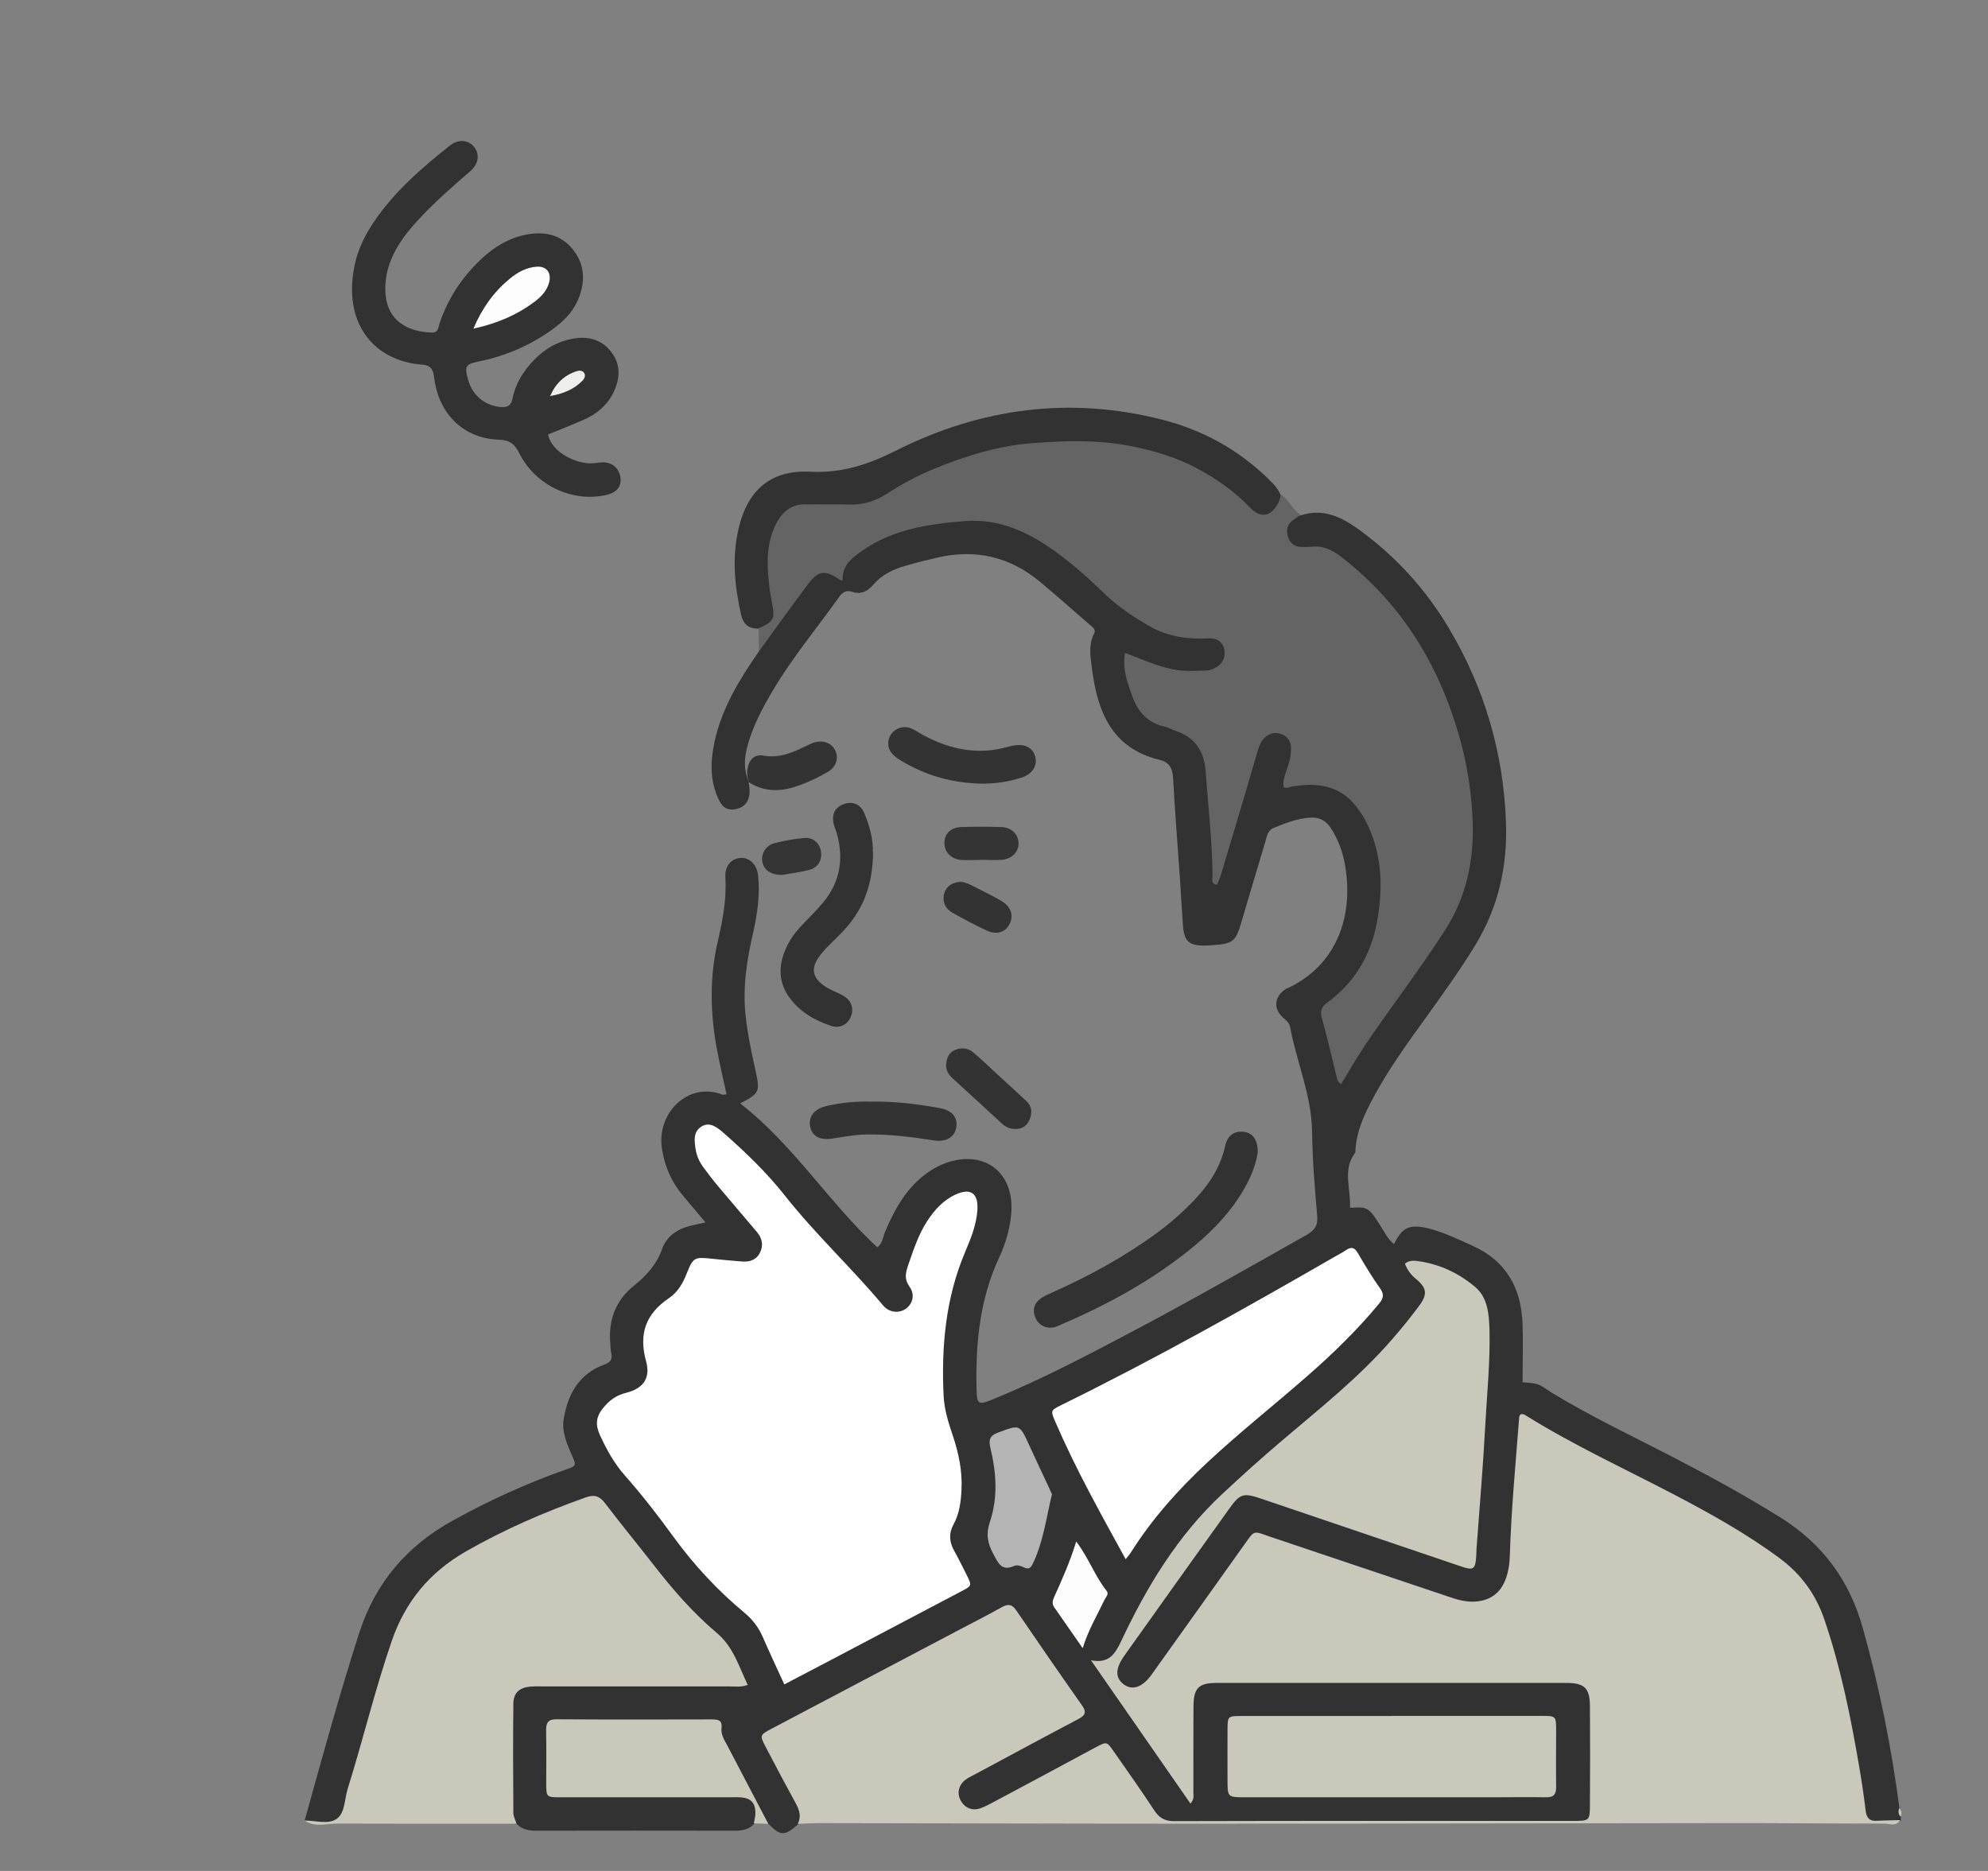 <?xml version="1.0" encoding="UTF-8"?><svg id="_レイヤー_2" xmlns="http://www.w3.org/2000/svg" width="170" height="160" xmlns:xlink="http://www.w3.org/1999/xlink" viewBox="0 0 170 160"><rect x="0" y="0" width="170" height="160" fill="#808080" stroke="none"/><defs><clipPath id="clippath"><rect width="170" height="160" style="fill:none; stroke-width:0px;"/></clipPath></defs><g id="design"><g style="clip-path:url(#clippath);"><path d="m26.05,155.69c1.5-5.37,2.96-10.74,4.67-16.05,1.38-4.28,4.07-7.44,8.01-9.61,3.1-1.71,6.3-3.18,9.64-4.35.92-.32.93-.35.54-1.22-.44-.99-.88-2.02-.71-3.09.34-2.11,1.3-3.87,3.44-4.66.55-.2.75-.42.63-.97-.06-.27-.06-.55-.08-.83-.18-1.99.44-3.69,2.01-4.95,1.07-.86,1.94-1.81,2.42-3.15.37-1.06,1.27-1.69,2.38-1.97.4-.1.8-.18,1.33-.3-.7-.83-1.32-1.58-1.95-2.32-.96-1.13-1.51-2.43-1.76-3.89-.54-3.11,2.2-5.86,5.16-4.72.07.03.17-.01.35-.03-.28-1.3-.59-2.59-.83-3.89-.58-3.1-.63-6.18.1-9.28.41-1.76.74-3.55.63-5.38-.06-.97.48-1.59,1.29-1.66.75-.06,1.41.55,1.51,1.51.16,1.64-.06,3.25-.42,4.84-.53,2.32-.91,4.65-.66,7.05.17,1.67.53,3.3.89,4.94.36,1.65.28,1.81-1.35,2.65,4.54,3.52,7.55,8.43,11.73,12.31.45-.32.47-.86.65-1.29.69-1.64,1.5-3.2,2.83-4.43.69-.64,1.45-1.15,2.34-1.48,3.34-1.21,5.96.81,5.63,4.35-.12,1.32-.49,2.57-1.04,3.74-1.61,3.47-1.99,7.14-1.93,10.89.03,1.76.06,1.78,1.69,1.1,3.83-1.58,7.49-3.49,11.15-5.42,5.18-2.73,10.27-5.63,15.37-8.51.68-.39,1-.78.93-1.62-.21-2.41-.41-4.82-.44-7.24-.05-3.12-1.33-5.95-1.88-8.94-.07-.4-.39-.59-.66-.85-.82-.79-.65-1.83.34-2.42.08-.05.17-.07.25-.11,4-1.94,5.59-6.06,4.74-10.61-.2-1.06-.57-2.05-1.16-2.97-.41-.64-.93-.97-1.73-.94-1.14.05-2.17.47-3.2.89-.52.22-.56.72-.69,1.15-.7,2.31-1.38,4.63-2.07,6.95-.48,1.62-.72,1.8-2.45,1.92-.23.02-.46.03-.7.03-1.29.02-1.74-.37-1.83-1.7-.1-1.34-.17-2.69-.26-4.04-.2-2.88-.43-5.75-.59-8.63-.05-.83-.36-1.32-1.14-1.51-4.18-1-5.35-4.23-5.81-7.93-.12-.94-.29-1.94.2-2.87.17-.33-.09-.51-.3-.69-1.44-1.25-2.87-2.52-4.33-3.74-2.57-2.14-5.5-2.82-8.75-2.07-.95.22-1.9.45-2.83.73-1.04.3-1.99.78-2.71,1.63-.46.54-1.03.82-1.73.58-.55-.19-.87.03-1.17.45-1.88,2.65-3.98,5.15-5.64,7.96-.92,1.56-1.78,3.16-2.23,4.94-.25,1.01-.25,1.98.18,2.94,0,0-.03-.04-.03-.04.03.28.08.55.08.83-.02.84-.43,1.34-1.17,1.49-.71.14-1.15-.1-1.51-.9-.73-1.59-.67-3.25-.31-4.9.64-2.86,2.13-5.31,3.78-7.67.89-2.57,2.82-4.44,4.47-6.49.23-.29.65-.58.97-.46,1.3.47,1.71-.58,2.39-1.25,1.8-1.79,4.16-2.35,6.54-2.92,4.97-1.19,9.15.28,12.87,3.6,1.77,1.58,3.45,3.26,5.49,4.52,1.54.95,3.15,1.6,4.99,1.52.23-.01.47,0,.7.02.97.04,1.63.5,1.71,1.49.08.96-.5,1.6-1.39,1.85-1.14.32-2.31.24-3.46,0-1.18-.25-2.32-.66-3.44-1.14-.3,2.43.86,4.61,3.03,5.32,2.5.82,3.66,2.4,3.8,5.03.14,2.55.37,5.09.55,7.64,1.06-3.24,1.93-6.56,2.96-9.83.11-.35.19-.72.37-1.05.45-.8,1.09-1.31,2.05-1.1.99.22,1.27.99,1.25,1.92,0,.19-.05.37-.05.56-.01.63-.72,1.32-.22,1.82.37.37,1.16.06,1.75.04,2.24-.06,3.71,1.18,4.72,2.95,2.39,4.19,2.23,11.5-2.42,15.68-.9.81-1.17,1.54-.82,2.67.4,1.28.65,2.61,1.03,3.96,1.82-3.4,4.24-6.33,6.4-9.43,1.12-1.61,2.16-3.26,3.06-5,1.33-2.58,1.44-5.34,1.3-8.14-.19-3.67-1.08-7.15-2.51-10.53-1.89-4.43-4.73-8.08-8.54-11.02-.92-.71-1.97-.73-3.04-.82-.89-.07-1.5-.56-1.55-1.5-.04-.92.42-1.5,1.39-1.56,1.95-.64,3.55.18,5.05,1.28,3.11,2.28,5.66,5.08,7.63,8.41,3.03,5.1,4.64,10.62,4.86,16.53.14,3.75-.64,7.28-2.62,10.53-1.36,2.23-2.88,4.33-4.4,6.44-1.52,2.11-3.04,4.23-4.28,6.52-.77,1.44-1.48,2.9-1.57,4.57,0,.09,0,.2-.05.27-1.08,1.44-.33,3.03-.42,4.66.56.02,1.13-.15,1.6.22.42.33.64.79.93,1.21.39.57.66,1.23,1.23,1.68.69-1.33,1.2-1.83,3.21-1.27,1.21.34,2.34.89,3.48,1.4,2.93,1.31,4.21,3.66,4.31,6.75.05,1.62,0,3.24,0,4.94.43.05.89.04,1.3.18.43.15.8.47,1.19.71,3.42,2.08,7.04,3.78,10.58,5.62,3.05,1.58,6.06,3.23,8.98,5.05,3.61,2.26,5.9,5.37,7.05,9.48,1.42,5.07,2.45,10.2,3.13,15.42.1.23.03.49.13.72,0,.1-.01.2-.02.3-.76.33-1.55.15-2.33.13-.88-.01-.93-.75-1.03-1.41-.49-3.08-1-6.15-1.68-9.2-.49-2.18-1.08-4.33-1.79-6.45-.72-2.15-1.99-3.85-3.79-5.22-2.61-1.97-5.44-3.59-8.34-5.08-4.02-2.06-8.07-4.05-11.99-6.29-1.18-.67-1.28-.66-1.39.69-.27,3.24-.48,6.48-.7,9.73-.03.46,0,.93-.06,1.39-.35,2.54-2.04,3.79-4.54,3.22-2.59-.59-5.08-1.53-7.58-2.43-2.76-1-5.57-1.84-8.32-2.86-1.16-.43-1.91-.16-2.6.84-2.16,3.15-4.38,6.25-6.61,9.35-.3.42-.59.84-.9,1.24-.97,1.23-2.06,1.56-2.97.9-.86-.63-.86-1.71.03-2.98,1.2-1.72,2.43-3.41,3.65-5.11,1.65-2.31,3.27-4.64,4.96-6.92,1.34-1.8,1.82-1.95,3.9-1.24,5.15,1.76,10.36,3.37,15.47,5.23,1.83.67,1.91.53,2.01-1.41.17-3.34.54-6.67.71-10,.14-2.64.48-5.28.38-7.93-.13-3.06-2.23-5.25-5.24-5.54-.23-.02-.5-.08-.64.13-.16.23.05.42.18.61,1.08,1.6,1.04,1.95-.16,3.53-2.69,3.55-6.01,6.46-9.4,9.29-3.71,3.1-7.39,6.25-10.46,10.03-2.1,2.58-3.57,5.55-5.07,8.49-.38.74-.66,1.56-1.55,1.88-.58.21-.32.57-.1.87,2.35,3.28,4.56,6.67,7.04,10.07.02-2.36-.02-4.54.02-6.73.03-2.23.72-2.92,2.95-2.92,9.68-.01,19.36-.01,29.04,0,2.06,0,2.79.71,2.82,2.76.05,2.51.04,5.03,0,7.54-.03,1.69-.32,1.94-1.95,1.94-11.36,0-22.71-.01-34.07.02-1.05,0-1.76-.31-2.3-1.22-.81-1.36-1.85-2.57-2.68-3.92-.6-.98-1.2-1.19-2.27-.58-2.63,1.49-5.34,2.84-7.98,4.31-.16.09-.33.18-.5.26-1.29.61-2.24.42-2.8-.55-.55-.95-.18-1.92,1.08-2.61,2.49-1.36,4.99-2.7,7.49-4.05.29-.15.58-.31.87-.44.82-.39.94-.92.42-1.67-1.58-2.24-3.16-4.49-4.68-6.78-.56-.84-1.21-.86-2.03-.41-3.71,2.04-7.51,3.92-11.22,5.95-2.33,1.27-4.72,2.42-7.04,3.71-1.02.56-1.21,1.11-.64,2.09.8,1.36,1.58,2.74,2.23,4.19.29.64.63,1.3-.14,1.87-1.16,1.04-1.5,1.03-2.54-.03-1.13-.66-1.21-2.01-1.91-2.97-1.01-1.37-1.83-2.91-2.34-4.57-.22-.69-.65-.95-1.34-.95-3.9,0-7.8,0-11.7,0-.97,0-1.31.47-1.29,1.38.02.97.04,1.95,0,2.92-.06,1.13.41,1.58,1.55,1.57,3.2-.03,6.41-.02,9.61,0,1.62,0,3.25-.1,4.87.06,1.45.14,1.99,1.24,1.34,2.54-.43.49-.99.61-1.63.61-5.67-.01-11.34-.01-17.01,0-.63,0-1.2-.1-1.66-.56-.73-.37-.66-1.06-.66-1.71-.02-2.61-.03-5.21,0-7.82.03-1.95.65-2.56,2.64-2.58,5.31-.03,10.61,0,15.92-.01,1.4,0,1.39,0,.82-1.27-.47-1.03-1.09-1.93-1.94-2.69-3.42-3.06-6.09-6.77-8.9-10.36-.78-1-1.53-1.28-2.74-.81-3.21,1.25-6.36,2.61-9.35,4.35-3.1,1.81-5.08,4.42-6.22,7.76-1.38,4.05-2.39,8.22-3.63,12.31-.91,2.99-.88,3-4.04,2.54Z" style="fill:#323232; stroke-width:0px;"/><path d="m68.22,155.98c.3-.6.16-1.15-.15-1.72-.87-1.59-1.72-3.19-2.56-4.8-.56-1.07-.56-1.08.5-1.64,5.47-2.89,10.94-5.77,16.41-8.65,1.07-.56,2.15-1.11,3.2-1.7.54-.31.9-.32,1.28.24,1.86,2.73,3.74,5.45,5.64,8.15.43.62.2.87-.35,1.16-2.92,1.54-5.82,3.11-8.73,4.67-.33.18-.68.33-.96.56-.56.46-.67,1.16-.33,1.76.34.6.98.87,1.67.63.44-.15.84-.39,1.25-.6,2.87-1.53,5.74-3.07,8.6-4.61.94-.5.95-.51,1.53.32,1.17,1.68,2.36,3.35,3.48,5.06.43.65.89.93,1.69.93,11.4-.03,22.81-.02,34.21-.02,1.3,0,1.35-.04,1.36-1.32.02-2.84.02-5.68,0-8.52-.01-1.53-.48-1.96-2.03-1.96-9.96,0-19.92,0-29.88,0-1.54,0-1.98.43-1.99,1.99-.02,2.47,0,4.93-.01,7.4,0,.26.09.55-.25.93-2.81-4.05-5.6-8.07-8.51-12.26,1.54.32,2.07-.55,2.58-1.62,2.19-4.66,4.82-9.02,8.63-12.58,1.67-1.56,3.36-3.08,5.1-4.56,3.26-2.77,6.62-5.43,9.44-8.68.79-.91,1.56-1.85,2.28-2.82.77-1.03.72-1.56-.26-2.37-.41-.34-.7-.72-.92-1.28.34-.31.82-.27,1.14-.22,1.83.25,3.49,1.04,4.88,2.22,1.05.89,1.17,2.29,1.21,3.61.07,2.75-.21,5.48-.36,8.22-.19,3.53-.49,7.05-.75,10.57-.01.19,0,.37-.02.56-.07,1.19-.23,1.3-1.35.91-5.67-1.92-11.35-3.85-17.02-5.77-1.56-.53-1.83-.45-2.79.9-2.98,4.16-5.95,8.33-8.92,12.5-.79,1.11-.81,1.89-.09,2.45.74.58,1.62.29,2.42-.83,2.63-3.67,5.24-7.35,7.86-11.02,1-1.4.75-1.26,2.36-.72,5.02,1.68,10.04,3.38,15.06,5.06.7.24,1.4.47,2.17.46,1.36-.02,2.32-.64,2.8-1.89.25-.66.35-1.34.37-2.05.12-3.95.5-7.89.8-11.83,0-.08.06-.16.1-.24.2-.08.37.02.52.12,4.04,2.51,8.35,4.5,12.55,6.69,3.13,1.64,6.22,3.35,9.07,5.46,1.87,1.38,3.13,3.11,3.87,5.3,1.37,4.02,2.21,8.16,2.93,12.33.23,1.33.43,2.66.59,4,.08.64.37.9,1,.85.65-.04,1.3-.04,1.95-.06-.35.58-.92.3-1.38.3-4.56,0-9.11-.05-13.67-.04-15.25.01-30.51.05-45.76.05-10.56,0-21.11-.04-31.67-.05-.6,0-1.21.04-1.81.06Z" style="fill:#c8c8bb; stroke-width:0px;"/><path d="m111.21,44.03c-.26.19-.54.36-.78.57-.44.4-.44.93-.25,1.42.17.45.55.75,1.08.75.28,0,.56.02.84-.01,1-.13,1.83.27,2.58.85,5.07,3.92,8.27,9.05,10.05,15.17.74,2.52,1.13,5.09,1.21,7.66.09,3.22-.57,6.32-2.39,9.14-1.99,3.09-4.2,6.01-6.29,9.02-.77,1.11-1.47,2.25-2.15,3.41-.13.23-.28.45-.45.72-.14-.18-.27-.28-.3-.39-.44-1.75-.83-3.52-1.32-5.25-.17-.61-.05-.98.42-1.32,2.38-1.72,3.78-4.12,4.29-6.93.55-2.99.45-6-1.05-8.79-.2-.37-.44-.7-.69-1.04-1.44-1.88-3.39-2.1-5.52-1.75-.22.04-.42.2-.72.06-.11-.63.18-1.22.37-1.81.16-.49.26-.98.26-1.5,0-.58-.26-1-.78-1.21-.56-.23-1.09-.11-1.53.35-.3.31-.43.68-.55,1.09-1.03,3.56-2.1,7.11-3.16,10.66-.08.26-.21.5-.31.76-.55-.07-.38-.49-.38-.75-.03-3.02-.38-6.01-.6-9.02-.12-1.59-.87-2.82-2.49-3.36-.35-.12-.68-.32-1.04-.4-1.42-.31-2.25-1.26-2.72-2.55-.42-1.17-.88-2.35-.63-3.74,1.38.51,2.68,1.11,4.09,1.4.98.2,1.94.12,2.92.1.22,0,.45-.11.66-.21.61-.3.9-.82.83-1.47-.07-.69-.57-1.11-1.38-1.07-1.81.1-3.52-.16-5.1-1.08-1.41-.81-2.75-1.73-3.92-2.87-1.3-1.26-2.66-2.47-4.13-3.52-2.27-1.64-4.77-2.78-7.63-2.56-3.06.24-6.1.67-8.72,2.47-.91.63-1.85,1.29-1.77,2.6-.12-.02-.18,0-.21-.03-1.31-.89-1.85-.84-2.78.39-1.42,1.89-2.79,3.81-4.17,5.72-.01-.65-.02-1.3-.03-1.95.9-.93.94-2.01.68-3.22-.36-1.65-.37-3.32.15-4.96.64-2,1.7-2.79,3.78-2.83.79-.01,1.58-.04,2.37,0,1.59.09,3-.37,4.36-1.19,6.31-3.81,13.18-4.88,20.39-3.81,3.85.57,7.27,2.2,10.13,4.91,1.15,1.09,1.3,1.05,2.83-.34.72.42.94,1.32,1.69,1.71Z" style="fill:#646464; stroke-width:0px;"/><path d="m26.05,155.69c.92-.01,2.01.36,2.73-.14.73-.5.67-1.66.94-2.54,1.32-4.21,2.34-8.5,3.78-12.68,1.16-3.37,3.24-5.87,6.33-7.65,3.28-1.88,6.72-3.37,10.27-4.63.74-.26,1.17-.11,1.64.5,1.35,1.78,2.77,3.5,4.14,5.26,1.63,2.1,3.37,4.11,5.4,5.82,1.45,1.22,1.9,2.88,2.66,4.46-.58.21-1.04.13-1.5.13-5.3,0-10.61,0-15.91,0-.37,0-.75-.02-1.12.01-.97.07-1.5.51-1.51,1.46-.04,3.12-.02,6.23,0,9.35,0,.31.18.61.27.92-5.11,0-10.22.01-15.33-.01-.93,0-1.91.34-2.79-.25Z" style="fill:#c8c8bb; stroke-width:0px;"/><path d="m46.87,37.16c.3,1.56,2.48,2.56,3.83,2.46.32-.02.65-.1.97-.08.75.04,1.3.58,1.39,1.32.09.74-.32,1.26-1.17,1.46-2.92.68-6.1-.79-7.49-3.57-.41-.81-.82-1.12-1.76-1.15-2.95-.1-5.07-2.14-5.49-5.15-.1-.7-.16-1.2-1.07-1.27-4.1-.31-6.86-3.55-5.72-8.66.29-1.29.88-2.45,1.61-3.54,1.74-2.58,4.06-4.59,6.47-6.51.77-.61,1.63-.51,2.11.11.49.63.38,1.45-.36,2.08-1.59,1.37-3.16,2.75-4.57,4.3-1.07,1.18-2,2.45-2.44,4.02-.2.73-.27,1.47-.21,2.21.19,2.23,1.87,3.2,3.99,3.25.53.01.52-.46.63-.79.73-2.16,1.95-4,3.62-5.55,1.07-1,2.3-1.74,3.76-2.03,1.57-.31,3-.03,4.03,1.28,1.06,1.33,1.06,2.84.4,4.35-.46,1.05-1.27,1.83-2.19,2.49-1.88,1.35-3.95,2.24-6.21,2.71-1.22.25-1.3.4-.97,1.58.37,1.35,1.47,2.23,2.81,2.33.57.04.86-.13.98-.7.26-1.32.95-2.41,1.88-3.36.9-.92,1.98-1.55,3.25-1.78,1.32-.24,2.52.04,3.36,1.18.81,1.1.7,2.28.14,3.43-.53,1.09-1.43,1.83-2.52,2.31-1.01.44-2.04.85-3.05,1.26Z" style="fill:#323232; stroke-width:0px;"/><path d="m109.52,42.33c-.06.22-.09.46-.2.66-.61,1.19-1.5,1.38-2.42.42-1.3-1.36-2.81-2.42-4.45-3.31-1.85-1.01-3.85-1.58-5.9-1.98-2.72-.52-5.48-.43-8.2-.23-2.96.22-5.82,1.1-8.57,2.24-1.37.57-2.68,1.27-3.93,2.09-.99.64-2.08.98-3.3.93-1.21-.05-2.42,0-3.63-.02-1.16-.03-1.93.55-2.47,1.51-.9,1.63-.89,3.4-.7,5.16.06.59.15,1.19.27,1.78.27,1.37.16,1.58-1.2,2.18-.82,0-1.27-.4-1.45-1.2-.54-2.43-.79-4.86-.22-7.32.76-3.3,2.74-5.07,6.12-4.9,2.72.14,4.97-.61,7.38-1.82,7.21-3.62,14.83-4.65,22.73-2.63,3.39.86,6.39,2.49,8.93,4.92.47.45.94.89,1.2,1.51Z" style="fill:#323232; stroke-width:0px;"/><path d="m64.47,155.91c.05-.32.14-.64.13-.96-.04-.8-.41-1.17-1.21-1.24-.37-.03-.74-.01-1.11-.01-4.78,0-9.57,0-14.35,0-1.21,0-1.22-.01-1.22-1.22,0-1.49.02-2.97-.01-4.46-.01-.67.13-1,.91-.99,4.41.03,8.82.02,13.24.01.51,0,.93.03.85.72-.07.59.26,1.07.52,1.56,1.16,2.22,2.32,4.43,3.48,6.65-.41-.01-.81-.03-1.22-.04Z" style="fill:#c8c8bb; stroke-width:0px;"/><path d="m107.56,98.51c-.14.98-.53,2.02-1.08,3-1.1,1.98-2.62,3.6-4.35,5.04-3.46,2.87-7.36,5-11.48,6.76-.17.07-.34.16-.52.2-.68.14-1.32-.19-1.59-.82-.28-.64-.12-1.2.41-1.61.32-.25.72-.41,1.1-.58,3.14-1.41,6.15-3.05,8.93-5.1,1.09-.8,2.1-1.69,3.04-2.66,1.31-1.36,2.34-2.86,2.75-4.75.19-.89.8-1.3,1.59-1.2.76.09,1.21.7,1.19,1.74Z" style="fill:#323232; stroke-width:0px;"/><path d="m74.66,72.84c-.02,2.9-.89,5.04-2.61,6.84-.61.64-1.28,1.22-1.84,1.91-.97,1.2-.79,2.08.51,2.87.44.26.93.43,1.37.68.7.39.95,1.08.68,1.77-.27.7-.94,1.07-1.7.82-1.43-.48-2.72-1.22-3.61-2.49-.74-1.05-.89-2.22-.51-3.46.31-1,.86-1.85,1.57-2.6.64-.68,1.31-1.32,1.9-2.04,1.43-1.75,1.75-3.74,1.13-5.9-.09-.31-.24-.61-.29-.93-.12-.76.2-1.29.88-1.54.72-.27,1.41-.03,1.74.71.54,1.2.79,2.47.76,3.38Z" style="fill:#323232; stroke-width:0px;"/><path d="m84.3,67.02c-2.89,0-5.21-.73-7.35-2.03-.85-.52-1.14-1.12-.93-1.82.23-.77,1.11-1.2,1.9-.88.38.16.72.42,1.09.61,2.3,1.22,4.69,1.69,7.24.95.13-.04.27-.07.41-.09.99-.18,1.67.18,1.87.97.19.76-.24,1.47-1.18,1.77-1.11.37-2.26.5-3.06.51Z" style="fill:#333; stroke-width:0px;"/><path d="m74.64,94.21c1.99-.03,3.83.22,5.66.54,1.09.19,1.6.76,1.48,1.62-.11.84-.83,1.32-1.9,1.16-1.93-.3-3.86-.55-5.82-.51-.98.02-1.94.2-2.9.35-1.04.16-1.69-.2-1.87-.97-.2-.84.3-1.55,1.32-1.8,1.36-.33,2.75-.43,4.02-.39Z" style="fill:#333; stroke-width:0px;"/><path d="m86.78,96.54c-.43.01-.79-.16-1.11-.46-1.4-1.29-2.79-2.57-4.2-3.85-.36-.33-.6-.72-.56-1.21.04-.54.23-1.01.76-1.23.55-.23,1.11-.17,1.57.22.6.5,1.17,1.05,1.75,1.59.92.85,1.85,1.69,2.76,2.54.51.47.54,1.07.27,1.66-.23.51-.65.77-1.23.75Z" style="fill:#333; stroke-width:0px;"/><path d="m64.03,66.91c-.09-.36-.17-.72-.12-1.1.12-.83.58-1.34,1.4-1.19,1.34.24,2.45-.26,3.57-.8.25-.12.5-.25.76-.33.79-.22,1.47.05,1.78.68.33.67.08,1.45-.68,1.87-.93.52-1.88.99-2.91,1.29-1.34.4-2.64.33-3.84-.47,0,0,.03.04.03.04Z" style="fill:#333; stroke-width:0px;"/><path d="m83.85,73.54c-.56,0-1.12.04-1.67,0-.85-.08-1.41-.67-1.42-1.43,0-.79.51-1.34,1.42-1.38,1.16-.04,2.32-.04,3.48,0,.86.04,1.43.64,1.44,1.39.01.73-.57,1.34-1.44,1.41-.6.05-1.2,0-1.81,0Z" style="fill:#343434; stroke-width:0px;"/><path d="m82.29,75.42c.16.05.44.11.69.24.87.44,1.74.87,2.59,1.35.87.49,1.13,1.22.78,1.97-.35.75-1.11,1.01-2.01.58-1.01-.47-2-.99-2.96-1.55-.63-.37-.83-1.06-.61-1.69.19-.57.77-.94,1.53-.9Z" style="fill:#333; stroke-width:0px;"/><path d="m66.9,74.82c-.99.01-1.57-.41-1.71-1.12-.13-.67.28-1.39,1.03-1.59.85-.22,1.73-.38,2.6-.45.73-.06,1.26.46,1.38,1.12.13.75-.23,1.41-.99,1.61-.81.21-1.64.31-2.3.43Z" style="fill:#353535; stroke-width:0px;"/><path d="m162.53,155.36c-.21-.21-.21-.46-.13-.73.23.21.23.46.13.73Z" style="fill:#c8c8bb; stroke-width:0px;"/><path d="m67.07,144.05c-.66-1.44-1.27-2.74-1.84-4.05-.36-.83-.88-1.51-1.58-2.09-2.3-1.91-4.32-4.09-6.08-6.51-1.31-1.81-2.68-3.57-4.16-5.25-.9-1.02-1.55-2.2-2.11-3.43-.37-.83-.38-1.49.26-2.29.56-.7,1.13-1.1,1.98-1.32,1.45-.36,2.11-1.24,1.71-2.69-.65-2.35-.03-4.07,1.96-5.41.74-.5,1.19-1.27,1.52-2.12.55-1.38.66-1.41,2.2-1.24.83.09,1.67.16,2.5.23.64.05,1.22-.11,1.54-.72.34-.65.21-1.27-.25-1.81-1.08-1.28-2.17-2.55-3.25-3.83-.48-.57-.93-1.16-1.37-1.76-.3-.42-.51-.89-.6-1.4-.13-.75-.25-1.58.5-2.03.71-.43,1.35.1,1.87.55,1.89,1.66,3.7,3.4,5.26,5.38,2.6,3.29,5.68,6.15,8.37,9.36.54.65,1.39.72,1.99.28.56-.42.77-1.19.29-1.86-.45-.63-.36-1.14-.14-1.79.46-1.32.88-2.65,1.65-3.83.62-.95,1.37-1.78,2.41-2.26,1.3-.6,1.97-.12,1.88,1.31-.08,1.27-.56,2.44-1.05,3.6-1.67,3.94-2.04,8.08-1.84,12.3.06,1.18.41,2.28.78,3.38.51,1.51.83,3.05.75,4.65-.05,1.03-.18,2.05-.68,2.96-.42.77-.37,1.5.05,2.25.39.69.73,1.4,1.09,2.11.43.87.43.89-.43,1.34-3.74,1.97-7.48,3.94-11.22,5.91-1.27.67-2.55,1.33-3.97,2.08Z" style="fill:#fff; stroke-width:0px;"/><path d="m96.27,133.36c-2.17-3.96-4.3-7.76-6.03-11.78-.41-.95-.4-.97.53-1.43,7.96-3.91,15.69-8.25,23.37-12.68.32-.19.66-.35.96-.56.44-.3.72-.25,1,.23.61,1.04,1.23,2.08,1.93,3.06.38.55.23.89-.14,1.33-1.84,2.22-3.91,4.23-6.08,6.13-2.83,2.48-5.79,4.82-8.54,7.38-2.49,2.32-4.75,4.84-6.57,7.73-.1.15-.22.29-.44.57Z" style="fill:#fff; stroke-width:0px;"/><path d="m118.99,146.74c4.28,0,8.56,0,12.83,0,1.23,0,1.24.01,1.25,1.2,0,1.63-.02,3.25,0,4.88.01.67-.25.9-.91.88-1.53-.03-3.07,0-4.6,0-7.02,0-14.04,0-21.06,0-1.53,0-1.53,0-1.53-1.5,0-1.44-.01-2.88,0-4.32.01-1.11.02-1.13,1.18-1.13,4.28,0,8.56,0,12.83,0Z" style="fill:#c8c8bb; stroke-width:0px;"/><path d="m89.96,127.77c-.5,2.08-.75,4.13-1.66,5.99-.18.37-.38.46-.76.27-.24-.12-.59-.22-.8-.12-1.11.5-1.39-.26-1.8-1.02-.49-.9-.64-1.71-.29-2.75.7-2.07.55-4.22.04-6.32-.17-.7-.04-1.06.68-1.32,1.84-.68,1.82-.71,2.64,1.09.54,1.18,1.1,2.36,1.65,3.54.12.25.22.5.3.66Z" style="fill:#b4b4b4; stroke-width:0px;"/><path d="m92.58,140.94c-.85-1.23-1.64-2.36-2.43-3.49-.22-.32-.13-.6.01-.91.68-1.5,1.35-3.01,1.87-4.71,1.07,1.4,1.6,2.97,2.61,4.23.21.27-.08.52-.19.75-.62,1.31-1.38,2.56-1.86,4.12Z" style="fill:#fdfdfd; stroke-width:0px;"/><path d="m40.48,28.11c.77-1.81,1.78-3.18,3.13-4.29.66-.54,1.39-.94,2.25-1.01.86-.07,1.31.49,1.1,1.33-.18.71-.67,1.23-1.23,1.65-1.5,1.13-3.18,1.86-5.26,2.32Z" style="fill:#fdfdfd; stroke-width:0px;"/><path d="m47.05,33.86c.46-1.07,1.21-1.78,2.27-2.12.23-.07.49-.06.63.15.14.21.05.46-.12.64-.75.79-1.72,1.15-2.78,1.34Z" style="fill:#efefee; stroke-width:0px;"/></g></g></svg>